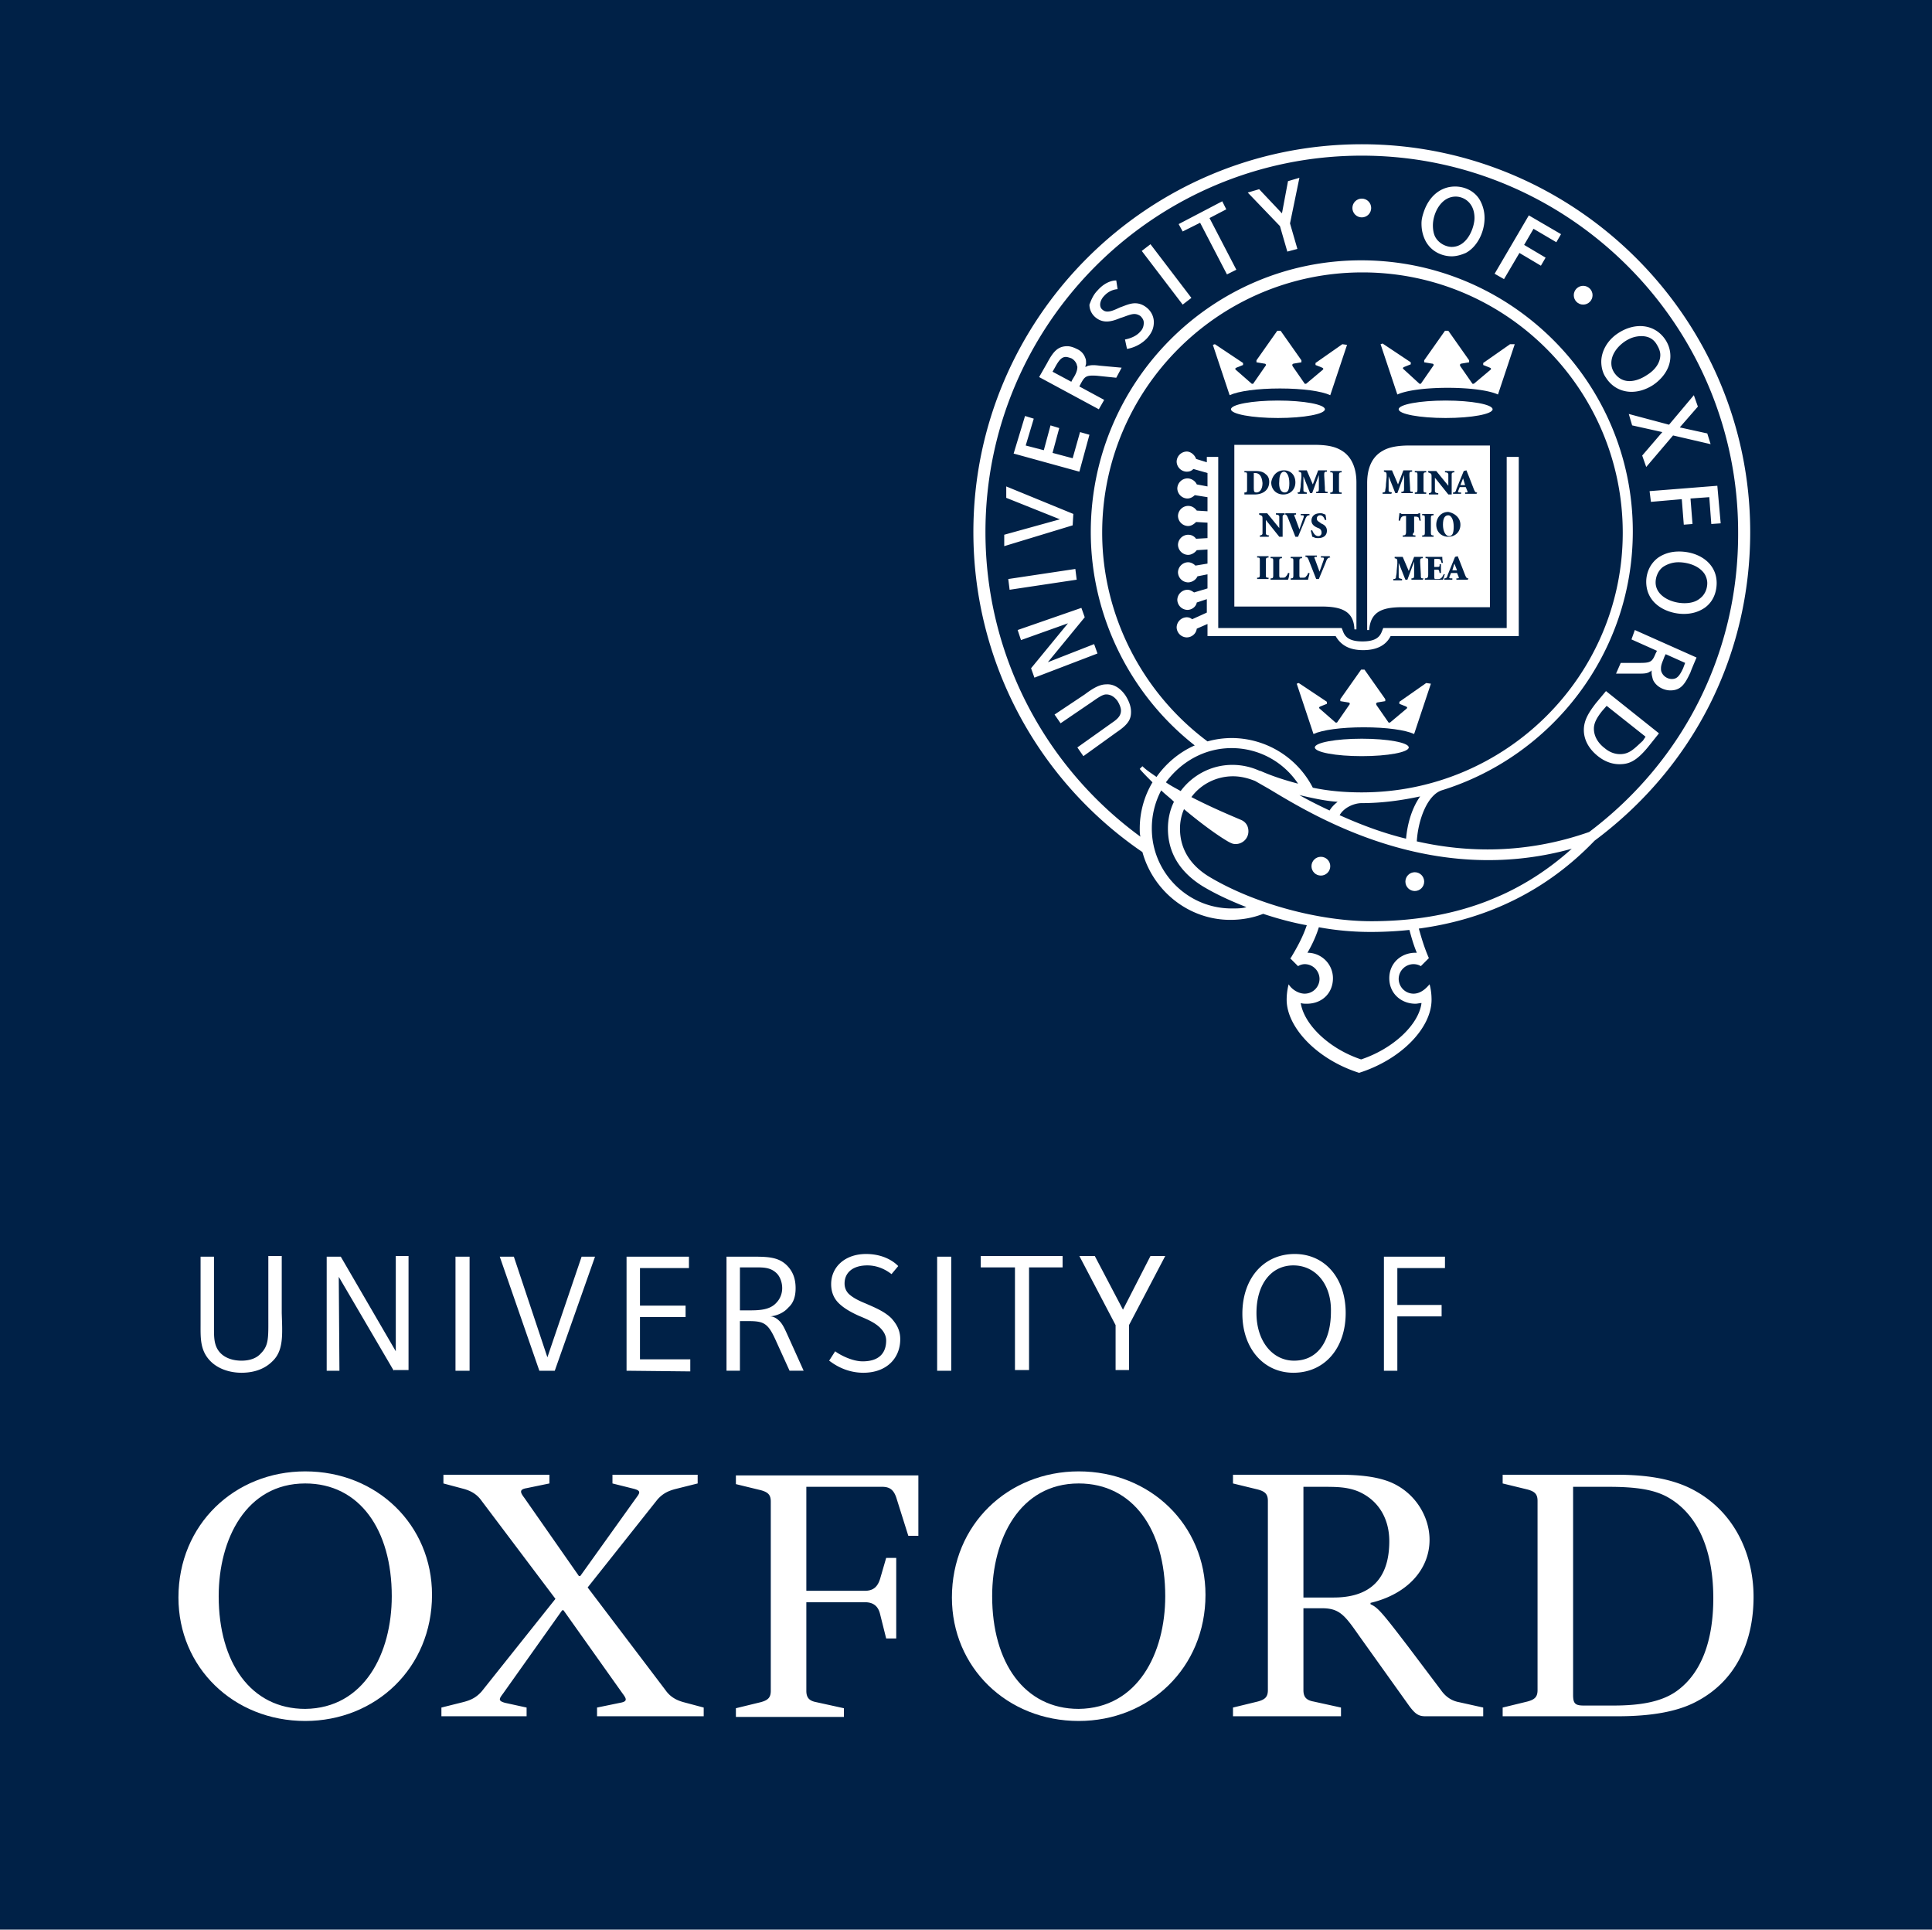 <svg xmlns="http://www.w3.org/2000/svg" xmlns:xlink="http://www.w3.org/1999/xlink" viewBox="0 0 288 287.6"><path d="M0 0h288v287.6H0z" fill="#002147"/><g fill="#fff"><use xlink:href="#B"/><use xlink:href="#B" x="115.3"/><path d="M194.3 238.1h4.5c6.8 0 8.3-4.3 8.3-8.4 0-3.1-1.4-6-4.6-7.4-1.7-.7-3.3-.7-5.5-.7h-2.7v16.5zm8.3 5.7c-2.1-3-2.9-4.1-5.5-4.1h-2.8v12.2c0 1 .4 1.5 1.5 1.7l4.1.9v1.3h-16.1v-1.3l3.7-.9c1.1-.3 1.5-.7 1.5-1.7v-28.2c0-1-.4-1.4-1.5-1.7l-3.7-.9v-1.3h15.7c3.3 0 5.6.3 7.5 1 3.9 1.5 6.1 5.2 6.1 8.7 0 4.4-3.3 8.1-8.8 9.4v.2c1.1.5 1.7 1.2 5.6 6.3l4.9 6.5c.7 1 1.6 1.6 2.7 1.8l3.6.8v1.3h-8.6c-1 0-1.5-.3-2.4-1.5l-7.5-10.5zm-70.5-11.6h1.5v12h-1.5l-.9-3.6c-.3-1.3-1.1-1.8-2.3-1.8h-8.7V252c0 1 .4 1.5 1.5 1.7l4.1.9v1.3h-16.1v-1.3l3.7-.9c1.1-.3 1.5-.7 1.5-1.7v-28.2c0-1-.4-1.4-1.5-1.7l-3.7-.9v-1.3h27.2v9h-1.5l-1.7-5.4c-.4-1.4-1-1.9-2.2-1.9h-11.3v15.5h8.7c1.2 0 1.9-.5 2.3-1.8l.9-3.1zm91.9 23.6v-1.3l3.7-.9c1.1-.3 1.5-.7 1.5-1.7v-28.2c0-1-.4-1.4-1.5-1.7l-3.7-.9v-1.3h16.9c4.6 0 7.9.6 10.6 1.8 6.8 3.1 9.9 9.8 9.9 16.4 0 6.4-2.4 12.4-8.5 15.6-2.8 1.5-6.7 2.2-11.8 2.2H224zm10.5-34.2v31c0 1.3.3 1.6 1.6 1.6h4.4c4.2 0 7.3-.6 9.5-2.2 3.7-2.7 5.4-7.6 5.4-13.8 0-6.1-1.7-12.1-6.7-15-2.1-1.2-4.8-1.6-9-1.6h-5.2zm-156 32.9v1.3H65.8v-1.3l3.2-.8c1.2-.3 2-.7 2.8-1.6l11-13.8-11-14.6c-.7-1-1.6-1.5-2.7-1.8l-3-.8v-1.3h15.8v1.3l-3.4.7c-1.2.2-.9.7-.3 1.5l8.1 11.6h.2l8.3-11.6c.6-.8.8-1.1-.3-1.4l-3.2-.8v-1.3H104v1.3l-3.2.8c-1.2.3-2 .7-2.8 1.6l-10.4 13.1 11.6 15.3c.7 1 1.6 1.5 2.7 1.8l3 .8v1.3H89v-1.3l3.4-.7c1.2-.2 1-.6.4-1.4L84 240h-.2L75 252.4c-.6.8-.8 1.1.3 1.4l3.2.7zm-37.9-51.6c-1 1-2.5 1.7-4.6 1.7-1.8 0-3.5-.6-4.6-1.7-1.6-1.6-1.5-3.5-1.5-5.6v-10h2V198c0 1.4 0 2.7 1 3.7.7.7 1.8 1.1 3.1 1.1s2.3-.4 2.9-1.1c1.2-1.2 1.1-2.4 1.1-5.5v-9h2v8.5c.1 3.2.3 5.6-1.4 7.2zm18.1 1.4l-8.2-14 .1 14h-1.9v-17h2.1l8.2 14.1v-14.2h1.9v17h-2.2zm9.2 0v-17H70v17h-2.1zm14.8 0h-2.3l-5.9-17h2.1l5 15 5.1-15h2l-6 17zm10.7 0v-17h9.3v1.7h-7.3v5.6h6.8v1.7h-6.8v6.3h7.5v1.8l-9.5-.1zm22.4-14.5c-1-1-2.2-.9-3.6-.9h-1.9v6.4h.7c1.7 0 3.6.1 4.7-1.1.6-.6.9-1.4.9-2.2 0-1-.4-1.8-.8-2.2zm1.9 14.5l-2-4.4c-1.2-2.7-1.8-3-4.2-3h-1.2v7.4h-2v-17h3.7c2.3 0 4 0 5.3 1.3.9.9 1.3 2 1.3 3.4 0 1.2-.3 2.2-1.1 2.9-.6.7-1.6 1.2-2.7 1.3.6 0 1.1.4 1.4.7.5.5.8 1.2 1.3 2.3l2.3 5.1h-2.1zm22 0v-17h2.1v17h-2.1zm13.7-15.4v15.3h-2.1v-15.3h-5.1v-1.7h12.2v1.7h-5zm14.9 8.6v6.7h-2v-6.7l-5.4-10.3h2.3l4.2 8 4.1-8h2.2l-5.4 10.3zm24.5-8.9c-3.3 0-5.5 2.8-5.5 7.1 0 4.2 2.4 7.1 5.6 7.1 3.6 0 5.5-3 5.5-7.3.1-4.1-2.3-6.9-5.6-6.9zm0 16c-4.4 0-7.6-3.6-7.6-8.8 0-5.3 3.2-8.9 7.8-8.9 4.5 0 7.6 3.6 7.6 8.8s-3.1 8.9-7.8 8.9zm15.5-15.7v5.6h6.6v1.7h-6.6v8.1h-2v-17h9.1v1.7h-7.1zm-84.4 2.5c0-2.6 2.1-4.5 5.2-4.5s4.6 1.6 4.8 1.8l-1 1.2c-.4-.3-1.7-1.3-3.6-1.3-2.2 0-3.4 1.1-3.4 2.7 0 .7.3 1.3.8 1.7.6.5 1.4.9 2.4 1.3 1.1.5 2.7 1.1 3.8 2.2.7.8 1.3 1.7 1.3 3.1 0 2.8-2 5-5.5 5-3 0-4.9-1.7-5.1-1.8l.9-1.4c.5.4 2.4 1.5 4.1 1.5 2.6 0 3.5-1.4 3.5-3.1 0-.8-.4-1.4-.9-1.9-.8-.8-2-1.3-3.2-1.8-1.1-.5-2.2-1.1-3-1.9-.6-.6-1.1-1.5-1.1-2.8zM224.6 68.1v25.5h-18.4l-.2.5c-.3.8-.9 1.5-2.9 1.5s-2.6-.7-2.9-1.5l-.2-.5h-18.4V68.1h-1.7v.8l-1.6-.5c-.2-.6-.8-1.1-1.4-1.1a1.54 1.54 0 0 0-1.5 1.5 1.54 1.54 0 0 0 1.5 1.5c.4 0 .7-.1 1-.4l2.1.6v2l-1.6-.3c-.2-.5-.8-.9-1.4-.9a1.54 1.54 0 0 0-1.5 1.5 1.54 1.54 0 0 0 1.5 1.5c.4 0 .8-.2 1.1-.5l1.9.3v2.1l-1.6-.1c-.3-.4-.7-.7-1.3-.7a1.54 1.54 0 0 0-1.5 1.5 1.54 1.54 0 0 0 1.5 1.5c.5 0 .9-.3 1.2-.6l1.7.1v2.3l-1.7.1c-.3-.4-.7-.6-1.2-.6a1.54 1.54 0 0 0-1.5 1.5 1.54 1.54 0 0 0 1.5 1.5c.5 0 1-.3 1.3-.7l1.6-.1V84l-1.8.3c-.3-.3-.7-.5-1.1-.5a1.54 1.54 0 0 0-1.5 1.5 1.54 1.54 0 0 0 1.5 1.5c.6 0 1.2-.4 1.4-.9l1.5-.3v2.1l-2 .6c-.3-.2-.6-.4-1-.4a1.54 1.54 0 0 0-1.5 1.5 1.54 1.54 0 0 0 1.5 1.5c.7 0 1.3-.5 1.4-1.1l1.5-.5v2l-2.2 1c-.2-.2-.5-.3-.8-.3a1.54 1.54 0 0 0-1.5 1.5 1.54 1.54 0 0 0 1.5 1.5c.7 0 1.4-.5 1.5-1.3l1.6-.7v1.8h19.1c.8 1.4 2.1 2.1 4.1 2.1s3.4-.7 4.1-2.1h19.1V68.1h-1.8z"/><ellipse cx="190.5" cy="61" rx="7" ry="1.3"/><use xlink:href="#C"/><ellipse cx="203" cy="111.4" rx="7" ry="1.3"/><use xlink:href="#C" x="12.5" y="50.5"/><ellipse cx="215.5" cy="61" rx="7" ry="1.3"/><path d="M225.1 51.3l-4 2.8v.3l1 .4c.2.1.2.2.1.3l-2.5 2.1h-.2l-1.8-2.6c-.1-.2-.1-.3.1-.4l1.2-.2v-.3l-3.1-4.4h-.5l-3.1 4.4v.3l1.2.2c.2 0 .3.2.1.4l-1.8 2.6h-.2l-2.4-2.2c-.1-.1-.1-.2.1-.3l1-.4V54l-4.2-2.8-.3.1 2.5 7.5c1.3-.6 4.1-1 7.5-1s6.2.4 7.5 1l2.5-7.5h-.7zm-22.9 20.6c0-2.1-.7-3.9-2.3-4.8-1-.6-2.3-.8-4-.8H184v24.1h13c3 0 4.8.7 4.9 3.4h.3V71.9zm-8.8 1.5c.3 0 .4-.1.4-.3s.1-.4.1-.9l.1-1.1c0-.7 0-.7-.4-.8v-.2h1.2l.9 2.1.8-2.1h1.3v.2c-.4 0-.4.1-.4.6l.1 1.8c0 .6 0 .6.4.6v.2h-1.7v-.2c.4 0 .4-.1.4-.6v-1.9l-1 2.7h-.3l-1-2.5v2.1c0 .2.1.2.5.3v.2h-1.3l-.1-.2zm3.1 5.3c-.5-.2-1-.5-1-1.1s.4-1.1 1.3-1.1a.9.9 0 0 1 .5.1c.1 0 .2.1.3.1 0 .2.1.5.1.8h-.2c-.1-.3-.3-.7-.7-.7a.47.47 0 0 0-.5.5c0 .3.2.4.5.6l.1.1c.5.2.9.5.9 1.1 0 .7-.5 1.1-1.3 1.1-.2 0-.4 0-.6-.1s-.3-.1-.3-.1c0-.2-.1-.5-.2-.9l.2-.1c.1.3.4.9.9.9a.47.47 0 0 0 .5-.5c0-.4-.2-.6-.5-.7zM193 77l.7 1.9.6-1.7c.1-.3.1-.4-.2-.4h-.2v-.2h1.3v.2c-.3 0-.4.1-.6.5 0 .1-.7 1.7-1.1 2.7h-.4l-1.1-2.8c-.2-.5-.3-.5-.5-.5v-.2h1.7v.2h-.2c-.1.1-.1.2 0 .3zm-1.6-6.9c1 0 1.7.7 1.7 1.8s-.8 1.8-1.8 1.8c-1.1 0-1.8-.8-1.8-1.8.1-.8.7-1.8 1.9-1.8zm-5.9 3.5v-.2c.4 0 .4-.1.4-.6V71c0-.6 0-.6-.4-.6v-.2h1.6c.7 0 1.2.1 1.6.5.3.2.5.6.5 1.1 0 1.3-1 1.9-2.2 1.9h-1.5zm3.6 9.5c-.4 0-.4.1-.4.6v1.8c0 .6 0 .6.4.6v.2h-1.7v-.2c.4 0 .4-.1.4-.6v-1.8c0-.6 0-.6-.4-.6v-.2h1.7v.2zm0-3.1h-1.3v-.2c.2 0 .4-.1.4-.3v-2c0-.4 0-.5-.1-.6s-.2-.1-.4-.2v-.2h1.2l1.8 2.2V77c0-.2-.2-.3-.5-.3v-.2h1.4v.2c-.3 0-.4.1-.4.3v3h-.5l-2-2.5v2c0 .2.2.3.5.3l-.1.2zm2.9 6.4h-2.6v-.2c.4 0 .4-.1.4-.6v-1.8c0-.6 0-.6-.4-.6V83h1.7v.2c-.4 0-.4.1-.4.6v1.8c0 .3 0 .4.1.5h.4c.2 0 .4 0 .5-.2.1-.1.2-.2.3-.5h.2c0 .3-.1.8-.2 1zm3 0h-2.6v-.2c.4 0 .4-.1.4-.6v-1.8c0-.6 0-.6-.4-.6V83h1.7v.2c-.4 0-.4.1-.4.6v1.8c0 .3 0 .4.1.5h.4c.2 0 .4 0 .5-.2.1-.1.2-.2.3-.5h.2c0 .3-.2.8-.2 1zm3.3-3.3c-.3 0-.4.1-.6.5 0 .1-.7 1.7-1.1 2.7h-.4l-1.1-2.8c-.2-.5-.3-.5-.5-.5v-.2h1.7v.2h-.2c-.2 0-.2.1-.1.3l.7 1.9.6-1.7c.1-.3.1-.4-.2-.4h-.2v-.2h1.3l.1.2zm1.7-12.7c-.4 0-.4.1-.4.6v1.8c0 .6 0 .6.4.6v.2h-1.7v-.2c.4 0 .4-.1.4-.6V71c0-.6 0-.6-.4-.6v-.2h1.7v.2z"/><path d="M187.1 70.5h-.2v2.3c0 .5.1.6.4.6.5 0 .9-.5.9-1.4-.1-1.2-.6-1.5-1.1-1.5zm4.4 2.9c.5 0 .7-.4.7-1.4 0-1.1-.4-1.7-.8-1.7s-.7.5-.7 1.4c-.1 1 .2 1.7.8 1.7zM216.8 84l-.3 1h.7l-.4-1zm1.3-12.7l-.4 1h.7l-.3-1zm-3 6.9c0 1 .4 1.7.9 1.7s.7-.4.7-1.4c0-1.1-.4-1.7-.8-1.7-.5 0-.8.4-.8 1.4z"/><path d="M210.1 66.4c-1.6 0-3 .2-4 .8-1.6.9-2.3 2.6-2.3 4.8v21.9h.3c.2-2.7 1.9-3.4 4.9-3.4h13.1V66.4h-12zm2.8 3.8h1.2l1.8 2.2v-1.7c0-.2-.2-.3-.5-.3v-.2h1.4v.2c-.3 0-.4.1-.4.3v3h-.5l-2-2.5v2c0 .2.2.3.5.3v.2H213v-.2c.2 0 .4-.1.4-.3v-2c0-.4 0-.5-.1-.6s-.2-.1-.4-.2v-.2zm4.8 8c0 1.1-.8 1.8-1.8 1.8-1.1 0-1.8-.8-1.8-1.8 0-.9.6-1.9 1.8-1.9 1 .2 1.8.9 1.8 1.9zm-4 1.6v.2H212v-.2c.4 0 .4-.1.4-.6v-1.8c0-.6 0-.6-.4-.6v-.2h1.7v.2c-.4 0-.4.1-.4.6v1.8c0 .5 0 .6.4.6zm-2.8-6.4c.4 0 .4-.1.4-.6V71c0-.6 0-.6-.4-.6v-.2h1.7v.2c-.4 0-.4.1-.4.6v1.8c0 .6 0 .6.4.6v.2h-1.7v-.2zm.1 6.4v.2h-1.9v-.2c.4 0 .5-.1.5-.6v-2.3h-.1c-.4 0-.5.1-.6.2s-.1.2-.2.5h-.2c0-.4.1-.8.1-1.1h.2c.1.1.1.1.3.1h2.1c.1 0 .2 0 .3-.1h.2c0 .2 0 .7.1 1.1h-.2c-.1-.3-.1-.5-.2-.5-.1-.1-.3-.1-.5-.1h-.1v2.3c-.3.4-.3.5.2.5zm-3.6-6.2h-1.3v-.2c.3 0 .4-.1.4-.3s.1-.4.1-.9l.1-1.1c0-.7 0-.7-.4-.8v-.2h1.2l.9 2.1.8-2.1h1.3v.2c-.4 0-.4.1-.4.6l.1 1.8c0 .6 0 .6.4.6v.2h-1.7v-.2c.4 0 .4-.1.4-.6v-1.9l-1 2.7h-.3l-1-2.5v2.1c0 .2.1.2.5.3l-.1.2zm4.7 12.8h-1.7v-.2c.4 0 .4-.1.4-.6v-1.9l-1 2.7h-.3l-1-2.5V86c0 .2.1.2.5.3v.2h-1.3v-.2c.3 0 .4-.1.4-.3s.1-.4.1-.9l.1-1.1c0-.7 0-.7-.4-.8V83h1.2l.9 2.1.8-2.1h1.3v.2c-.4 0-.4.1-.4.6l.1 1.8c0 .6 0 .6.4.6l-.1.2zm3 0h-2.7v-.2c.4 0 .5-.1.5-.6v-1.8c0-.6 0-.6-.4-.6V83h2.5a3.87 3.87 0 0 0 .1.9h-.2c-.1-.3-.1-.4-.2-.5s-.3-.1-.5-.1h-.2c-.2 0-.2 0-.2.2v1h.3c.5 0 .5 0 .5-.4h.2v1.3h-.2c-.1-.5-.1-.5-.5-.5h-.3v.9c0 .3 0 .4.1.5h.4c.2 0 .4 0 .6-.2.1-.1.2-.3.3-.5h.2c-.1.1-.2.6-.3.8zm3.7 0h-1.7v-.2h.2c.2 0 .2-.1.1-.3l-.2-.5h-.9l-.2.5c-.1.2-.1.3.2.3h.2v.2h-1.2v-.2c.3 0 .4-.1.5-.5l1.1-2.7.4-.1.4 1 .7 1.8c.2.5.3.5.5.5l-.1.2zm1.3-12.8h-1.7v-.2h.2c.2 0 .2-.1.1-.3l-.2-.5h-.9l-.2.5c-.1.2-.1.3.2.3h.2v.2h-1.2v-.2c.3 0 .4-.1.5-.5l1.1-2.7.4-.1.4 1 .7 1.8c.2.5.3.5.5.5l-.1.2z"/><circle cx="196.9" cy="129.1" r="1.4"/><circle cx="210.9" cy="131.4" r="1.4"/><path d="M158.3 53.4zm58.4-25.1zm22.4 27.6zm10.8 45.1z"/><circle cx="203" cy="31" r="1.4"/><circle cx="236" cy="44" r="1.4"/><path d="M167.8 103.7c.5.8.8 1.6.8 2.4 0 1-.3 1.8-2.1 3l-5 3.6-.9-1.3 5.2-3.7c.9-.6 1.3-1.1 1.3-1.8 0-.4-.2-.9-.5-1.4-.5-.7-1.1-1-1.7-1-.5 0-1.1.4-2.1 1.1l-4.7 3.2-.9-1.3 4.5-3c1.2-.9 2.2-1.5 3.2-1.5 1.3-.1 2.3.8 2.9 1.7zm-16.1-9.8l9.5-3.3.5 1.4-5.5 6.7 6.9-2.7.5 1.4-9.4 3.6-.5-1.4 5.5-6.7-7 2.5-.5-1.5zm-1.4-7.6l10-1.5.2 1.6-10 1.5-.2-1.6zm-.3-12.1v-1.7l10 4.1-.1 1.7-10.2 3.1v-1.7l8.3-2.3-8-3.2zm9.1-22.6c-1.4 0-2.1.8-3 2.5l-1.2 2.1 8.9 4.8.8-1.4-3.7-2 .2-.4c.6-1.1.8-1.3 2.4-1.2l2.9.3.8-1.5-3.3-.3c-.7-.1-1.2-.1-1.6 0-.1 0-.3.1-.5.2 0-.2.1-.4.1-.5 0-.3 0-.6-.1-.8-.2-.6-.6-1.1-1.3-1.4-.4-.2-.9-.4-1.4-.4zm-1.8 3.1c.6-1.1 1-1.5 1.6-1.5.2 0 .5.1.8.2a1.71 1.71 0 0 1 .8.9c0 .1.1.3.1.4 0 .6-.3 1.2-.7 1.8l-.2.4-2.8-1.5.4-.7zm12.9-17.3l1.3-1 6.1 8-1.3 1-6.1-8zm5.5-4l6.5-3.4.6 1.2-2.5 1.3 4 7.7-1.4.7-4-7.7-2.6 1.3-.6-1.1zM192 27l1.7-.5-1.4 6.8 1.1 3.8-1.5.4-1.1-3.8-4.8-5 1.7-.5 3.4 3.6.9-4.8zm30.8 13.8l5.1-8.7 4.8 2.8-.7 1.2-3.4-2-1.4 2.4 3.2 1.9-.7 1.2-3.2-1.9-2.3 3.9-1.4-.8zm26 22.5l3.7-4.4.6 1.7-2.7 3.1 4.1.9.5 1.6-5.6-1.3-4 4.7-.6-1.7 3-3.5-4.5-1-.5-1.7 6 1.6zm-2.9 9.9l10.1-.8.5 5.6-1.4.1-.3-4-2.8.2.3 3.8-1.3.1-.3-3.8-4.6.4-.2-1.6zm4.4 9c-1.2 0-2.2.3-3.1.9-1.5 1.1-1.8 2.7-1.8 3.6 0 3.4 3.2 4.8 5.6 4.8 1.2 0 2.2-.3 3.1-.9 1.7-1.2 1.8-3.1 1.8-3.7 0-3-2.7-4.7-5.6-4.7zm.8 7.7c-2 0-4.3-1.1-4.3-3.1 0-.7.3-1.7 1.1-2.3.6-.4 1.4-.7 2.3-.7 1 0 2.8.3 3.8 1.6.3.4.5 1 .5 1.5 0 .8-.3 1.7-1.1 2.3-.6.5-1.4.7-2.3.7zm-6.6-41.3c-1 0-2.1.3-3.2 1-1.9 1.2-2.6 3-2.6 4.3 0 .8.2 1.7.7 2.4 1.1 1.7 2.7 2.1 3.8 2.1 1 0 2.1-.3 3.2-1 1.2-.8 2.6-2.3 2.6-4.3 0-.8-.2-1.6-.7-2.4-.9-1.4-2.3-2.1-3.8-2.1zm-1.6 8.2c-.9 0-1.7-.4-2.3-1.3-.3-.5-.4-.9-.4-1.4 0-1.1.7-2.3 2-3.2.9-.6 1.7-.8 2.5-.8 1 0 1.8.4 2.3 1.3.3.5.5 1 .5 1.5 0 1.1-.7 2.2-2 3-.9.6-1.8.9-2.6.9zm-26-29c-2.1 0-3.9 1.4-4.7 3.9-.2.6-.3 1.1-.3 1.6 0 1 .2 1.8.6 2.6.9 1.7 2.6 2.3 3.9 2.3.7 0 1.4-.2 2.1-.5 1.7-.9 2.8-3.1 2.8-5.2a5.42 5.42 0 0 0-.6-2.5c-.7-1.4-2.2-2.2-3.8-2.2zm-.5 9c-.7 0-1.8-.4-2.4-1.4-.3-.5-.4-1.2-.4-1.8 0-1.8 1.2-4.3 3.4-4.3 1.2 0 2.8.9 2.8 3.2 0 1.3-1 4.3-3.4 4.3zM161 64.4l1.4.4-1.5 5.5-9.8-2.7 1.7-5.6 1.3.4-1.2 4 2.7.7 1-3.7 1.3.4-1 3.7 3 .8 1.1-3.9zm2.6-21.1c1.4-1.6 2.8-1.5 2.8-1.5l.2 1.3s-1.1 0-2 1c-.4.4-.6.9-.6 1.3 0 .3.1.6.4.8.7.6 1.9-.1 2.6-.4.6-.2 1.4-.6 2.2-.6.6 0 1.2.2 1.8.7.7.6 1 1.4 1 2.1 0 .9-.3 1.6-1 2.4-1.3 1.4-3 1.6-3 1.6l-.3-1.4c1-.2 1.8-.6 2.3-1.2.4-.4.5-.9.5-1.3s-.2-.7-.5-1c-.3-.2-.6-.3-.9-.3-.6 0-1.4.4-2.1.6-1.2.5-2.5.9-3.7-.1-.6-.5-.9-1.2-.9-1.9.2-.5.5-1.4 1.2-2.1zm79.6 52L247 97l-.2.4c-.5 1.2-.7 1.4-2.3 1.4h-2.9l-.7 1.6h3.3c.7 0 1.2 0 1.6-.2.1-.1.3-.1.4-.3v.3c0 .4.1.7.2 1.1.5 1.1 1.7 1.6 2.6 1.6 1.6 0 2.2-1 3-2.7 0-.1.9-2.2.9-2.2l-9.2-4.1-.5 1.4zm6 5.9c-.5 0-1.2-.3-1.5-1-.1-.2-.1-.4-.1-.6 0-.6.3-1.1.5-1.7l.2-.4 2.9 1.3-.3.8c-.6 1.3-1 1.6-1.7 1.6zm-11.3 3.6c-1 1.3-1.8 2.5-1.8 4 0 1.3.6 2.7 2.1 3.9 1 .8 2.1 1.2 3.2 1.2 1.4 0 2.5-.4 4.3-2.6l1.6-2-7.9-6.3-1.5 1.8zm3.6 7.6c-.8 0-1.6-.3-2.3-.9-.8-.6-1.6-1.6-1.6-2.9 0-.9.5-1.7 1.2-2.6l.7-.8 5.8 4.6-.4.6c-1.3 1.2-2 2-3.4 2zm19.4-33.1c0-31.8-26-57.8-57.9-57.8s-57.9 25.9-57.9 57.8c0 19.1 9.4 36.9 25.2 47.7 1.6 5.8 6.9 10.1 13.1 10.1 1.7 0 3.4-.3 4.9-.9 2.1.7 4.3 1.3 6.5 1.7-.6 1.8-1.5 3.4-2.4 4.9h-.1l1.2 1.2a1.93 1.93 0 0 1 1-.3 2.22 2.22 0 0 1 2.2 2.2 2.22 2.22 0 0 1-2.2 2.2c-1 0-2-.7-2.4-1.4 0 0-.3 1-.3 2.3 0 4.1 4.5 8.9 10.8 10.9 6.3-2 10.8-6.7 10.8-10.9 0-1.4-.3-2.3-.3-2.3-.5.6-1.3 1.4-2.4 1.4a2.22 2.22 0 0 1-2.2-2.2 2.22 2.22 0 0 1 2.2-2.2c.4 0 .8.1 1.1.3l1.2-1.2c-.7-1.6-1.1-3-1.5-4.4 10.4-1.4 19.2-5.8 26.2-13.1 14.9-11.1 23.2-27.8 23.2-46zm-77.3 56.1c-6.6 0-11.9-5.4-11.9-11.9a12.02 12.02 0 0 1 1.4-5.7c.6.6 1.3 1.1 1.9 1.7-.6 1.2-.9 2.6-.9 4 0 3.6 1.8 6.5 5.2 8.6 2 1.2 4.2 2.2 6.5 3.1-.6.2-1.4.2-2.2.2zm19.4-17.3c-2.5 0-4.9-.2-7.3-.7a13.65 13.65 0 0 0-12.1-7.4 13.61 13.61 0 0 0-3.6.5c-9.8-7.3-15.7-18.9-15.7-31.1 0-21.4 17.4-38.8 38.8-38.8s38.8 17.4 38.8 38.8-17.5 38.7-38.9 38.7zm8.7.6c-1.2 1.7-1.9 4-2.1 6.3-3.7-.9-7-2.2-9.9-3.5.6-1.1 2.1-1.8 3.3-1.8 3 0 5.9-.4 8.7-1zm-12.3.8c-.5.4-.9.8-1.2 1.3-1.5-.7-3.3-1.6-4.5-2.3 1.7.4 3.9.9 5.7 1zm-15.8-8c4 0 7.7 2 9.9 5.3-1.9-.5-3.8-1.1-5.6-1.9h-.1a9.78 9.78 0 0 0-4.1-.9c-3.2 0-6 1.6-7.7 3.9-.7-.4-1.5-.8-2.2-1.3 2.2-3 5.7-5.1 9.8-5.1zM211 142c-2.1 0-3.9 1.5-3.9 3.8s1.8 3.8 3.9 3.8c.3 0 .6-.1.9-.1-.4 3.2-4.2 6.8-9 8.4-4.8-1.6-8.5-5.2-9-8.4.3.1.6.1.9.1 2.3 0 3.9-1.6 3.9-3.8a3.8 3.8 0 0 0-3.8-3.8c.7-1.2 1.3-2.5 1.7-3.8 2.7.5 5.3.7 7.7.7 2 0 3.9-.1 5.8-.3.3 1.1.6 2.2 1.1 3.4h-.2zm-6.6-4.7c-7.8 0-17.4-2.6-24.1-6.6-2-1.2-4.4-3.4-4.4-7.2 0-1 .2-2 .6-2.9 2.5 2.1 5.1 4 6.7 4.9.4.2.6.3 1 .3 1 0 1.9-.8 1.9-1.9 0-.8-.4-1.4-1.1-1.7-1.4-.6-4.3-1.8-7.4-3.4 1.4-1.9 3.7-3.1 6.2-3.1 1.2 0 2.3.3 3.3.7l2.1 1.2c6.8 4.1 24.2 14.7 45.1 8.9-8 7.2-17.8 10.8-29.9 10.8zm32.5-13.3c-9.4 3.3-18.2 3.1-25.7 1.4.2-3.3 1.6-6.9 3.7-7.6 16.5-5.1 28.5-20.5 28.5-38.6 0-22.3-18.2-40.4-40.5-40.4S162.6 57 162.6 79.3c0 12.4 5.8 24.2 15.5 31.8-2.3 1-4.3 2.7-5.7 4.7-.7-.5-1.5-1-2.1-1.6l-.4.4c.4.5 1.1 1.2 1.9 2-1.2 2-1.9 4.4-1.9 6.9 0 .4 0 .8.1 1.2-14.5-10.6-23.1-27.4-23.1-45.4 0-31 25.2-56.1 56.1-56.1s56.1 25.2 56.1 56.1c.1 17.7-8 34-22.2 44.7z"/></g><defs ><path id="B" d="M64.4 237.7c0 10.9-8.4 18.8-18.9 18.8-10.7 0-18.9-8-18.9-18.4 0-10.9 8.4-18.8 18.9-18.8 10.7 0 18.9 8 18.9 18.4zm-6 .2c0-9.9-4.8-16.8-12.9-16.8-8.8 0-12.9 8.3-12.9 16.8 0 9.9 4.8 16.8 12.9 16.8 8.8-.1 12.9-8.3 12.9-16.8z"/><path id="C" d="M200.1 51.3l-4 2.8v.3l1 .4c.2.1.2.2.1.3l-2.5 2.1h-.2l-1.8-2.6c-.1-.2-.1-.3.1-.4l1.2-.2v-.3l-3.1-4.4h-.5l-3.1 4.4v.3l1.2.2c.2 0 .3.2.1.4l-1.8 2.6h-.2l-2.4-2.1c-.1-.1-.1-.2.1-.3l1-.4v-.3l-4.2-2.8-.3.1 2.5 7.5c1.3-.6 4.1-1 7.5-1s6.2.4 7.5 1l2.5-7.5-.7-.1z"/></defs></svg>